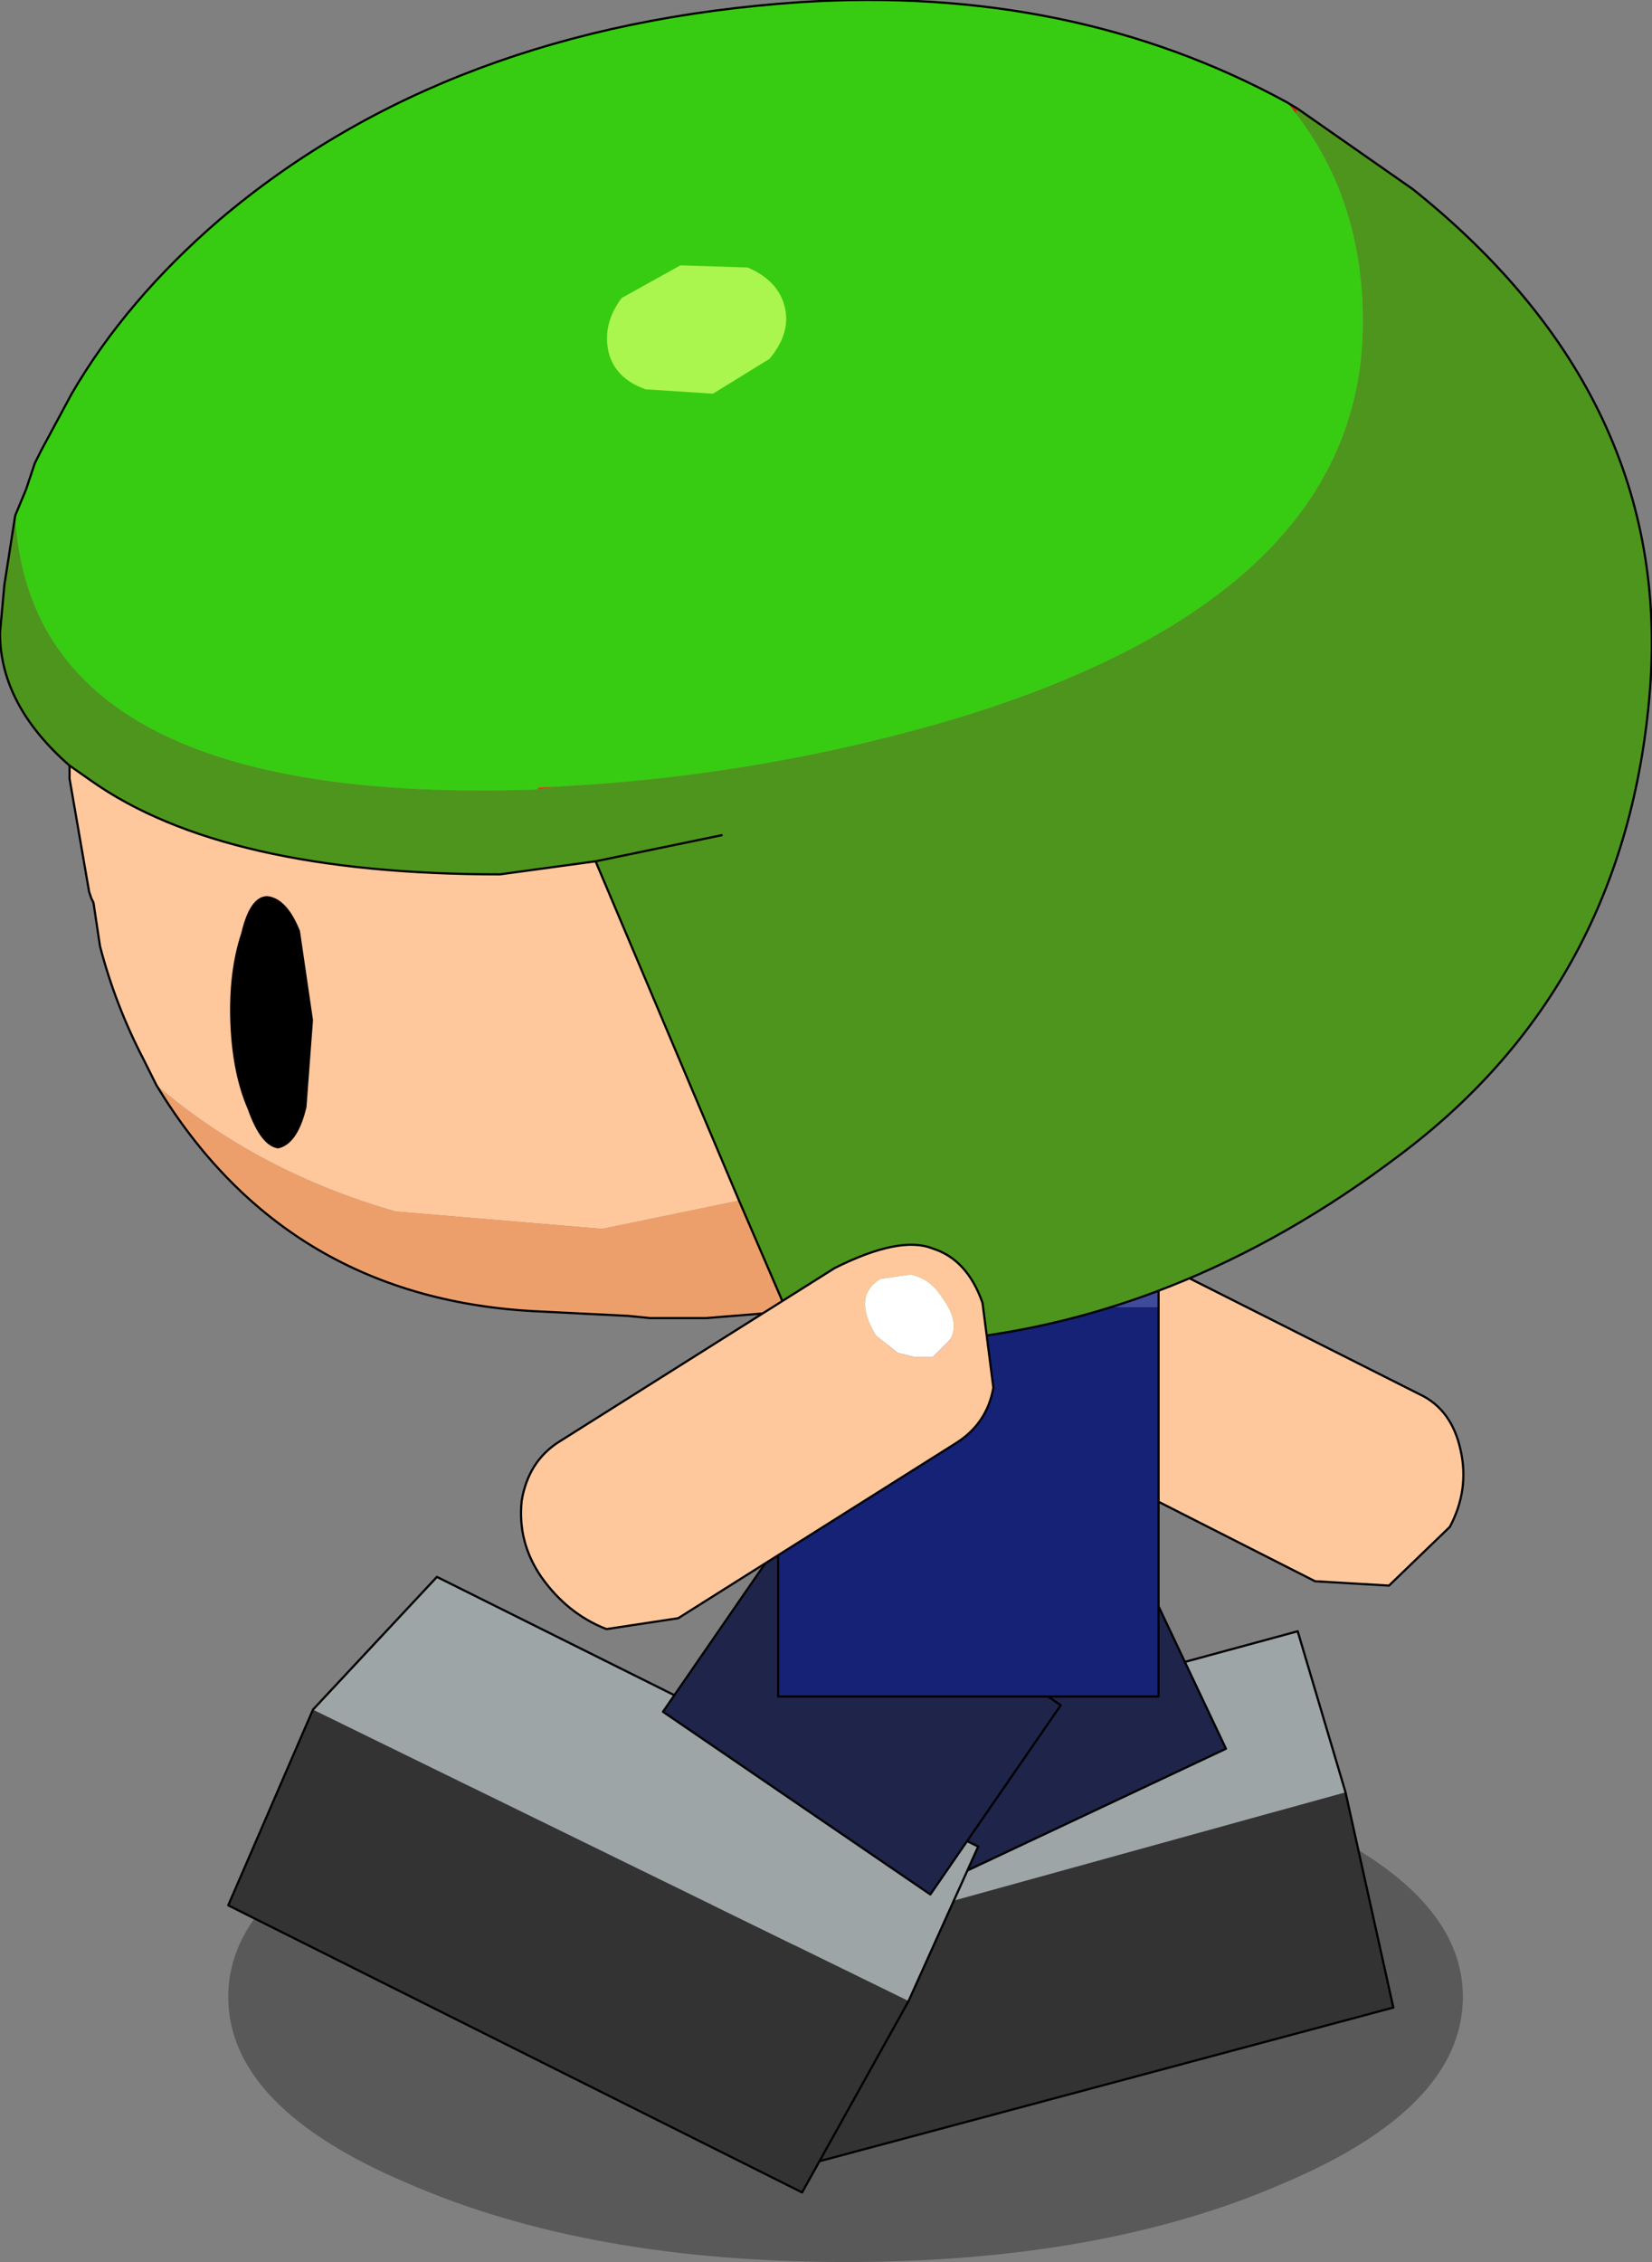 <?xml version="1.0" encoding="UTF-8" standalone="no"?>
<svg xmlns:xlink="http://www.w3.org/1999/xlink" height="52.0px" width="38.0px" xmlns="http://www.w3.org/2000/svg">
  <rect width="100%" height="100%" fill="#808080" stroke="none"/>
  <g transform="matrix(1.0, 0.0, 0.0, 1.0, 2.5, 16.4)">
    <path d="M27.0 33.8 Q22.85 35.6 16.95 35.6 11.05 35.6 6.9 33.8 2.75 32.05 2.75 29.5 2.75 27.0 6.9 25.25 11.05 23.45 16.95 23.45 22.85 23.45 27.0 25.25 31.15 27.0 31.15 29.5 31.15 32.05 27.0 33.8" fill="#000000" fill-opacity="0.302" fill-rule="evenodd" stroke="none"/>
    <path d="M13.8 28.85 L15.35 33.55 29.55 29.75 28.45 24.8 13.8 28.85" fill="#333333" fill-rule="evenodd" stroke="none"/>
    <path d="M28.45 24.8 L27.35 21.1 13.9 24.75 13.8 28.85 28.45 24.8" fill="#9da5a6" fill-rule="evenodd" stroke="none"/>
    <path d="M28.45 24.8 L27.35 21.1 13.9 24.75 13.8 28.85 15.35 33.55 29.55 29.75 28.45 24.8 Z" fill="none" stroke="#000000" stroke-linecap="round" stroke-linejoin="round" stroke-width="0.05"/>
    <path d="M19.25 21.05 L16.65 22.25 18.9 27.0 25.7 23.8 23.45 19.05 20.3 20.55 19.25 21.05" fill="#1f244b" fill-rule="evenodd" stroke="none"/>
    <path d="M19.25 21.05 L16.65 22.25 18.9 27.0 25.7 23.8 23.45 19.05 20.3 20.55" fill="none" stroke="#000000" stroke-linecap="round" stroke-linejoin="round" stroke-width="0.05"/>
    <path d="M18.4 29.6 L4.7 22.9 2.75 27.4 15.95 34.0 18.4 29.6" fill="#333333" fill-rule="evenodd" stroke="none"/>
    <path d="M18.4 29.6 L20.0 26.05 7.55 19.85 4.7 22.9 18.4 29.6" fill="#9da5a6" fill-rule="evenodd" stroke="none"/>
    <path d="M4.7 22.9 L7.55 19.85 20.0 26.05 18.4 29.6 15.95 34.0 2.75 27.4 4.7 22.9 Z" fill="none" stroke="#000000" stroke-linecap="round" stroke-linejoin="round" stroke-width="0.05"/>
    <path d="M22.45 12.6 Q22.1 12.45 21.75 12.6 21.3 12.7 21.1 13.1 20.65 13.8 20.95 14.2 L21.4 14.5 21.85 14.45 22.15 14.35 22.65 13.9 Q23.1 13.0 22.45 12.6 M20.15 13.3 Q20.35 12.35 21.15 12.05 L23.4 12.25 30.15 15.65 Q30.9 16.0 31.1 16.95 31.3 17.85 30.85 18.7 L29.45 20.05 27.75 19.95 21.05 16.55 Q20.25 16.2 20.05 15.3 19.85 14.4 20.15 13.3" fill="#ffc79c" fill-rule="evenodd" stroke="none"/>
    <path d="M22.45 12.6 Q23.1 13.0 22.65 13.9 L22.15 14.35 21.85 14.45 21.4 14.5 20.95 14.2 Q20.65 13.8 21.1 13.1 21.3 12.7 21.75 12.6 22.1 12.45 22.45 12.6" fill="#ffffff" fill-rule="evenodd" stroke="none"/>
    <path d="M20.15 13.3 Q19.85 14.4 20.05 15.3 20.25 16.2 21.05 16.55 L27.75 19.95 29.45 20.05 30.85 18.7 Q31.3 17.85 31.1 16.95 30.9 16.0 30.15 15.65 L23.4 12.25 21.15 12.05 Q20.35 12.35 20.15 13.3 Z" fill="none" stroke="#000000" stroke-linecap="round" stroke-linejoin="round" stroke-width="0.05"/>
    <path d="M19.05 20.85 L18.1 20.2 15.75 18.6 12.75 22.95 18.9 27.15 21.9 22.8 19.05 20.85" fill="#1f244b" fill-rule="evenodd" stroke="none"/>
    <path d="M18.1 20.2 L15.75 18.6 12.75 22.95 18.9 27.15 21.9 22.8 19.05 20.85" fill="none" stroke="#000000" stroke-linecap="round" stroke-linejoin="round" stroke-width="0.05"/>
    <path d="M18.55 11.9 L15.4 11.9 15.4 13.65 24.15 13.65 24.15 11.9 23.05 11.9 21.9 11.9 19.65 11.9 18.55 11.9" fill="#404b9b" fill-rule="evenodd" stroke="none"/>
    <path d="M15.4 13.65 L15.4 22.6 24.15 22.6 24.15 13.65 15.4 13.65" fill="#162276" fill-rule="evenodd" stroke="none"/>
    <path d="M18.55 11.9 L15.4 11.9 15.4 13.65 15.4 22.6 24.15 22.6 24.15 13.65 24.15 11.9 23.05 11.9 M21.9 11.9 L19.65 11.9" fill="none" stroke="#000000" stroke-linecap="round" stroke-linejoin="round" stroke-width="0.05"/>
    <path d="M-0.9 1.2 L-0.9 1.5 -0.45 4.1 -0.4 4.25 -0.35 4.35 -0.2 5.35 Q0.15 6.7 0.8 7.95 L1.1 8.55 Q3.45 10.55 6.6 11.45 L11.35 11.85 14.5 11.2 11.2 3.4 9.0 3.7 Q2.65 3.7 -0.4 1.55 L-0.9 1.2" fill="#ffc79c" fill-rule="evenodd" stroke="none"/>
    <path d="M1.1 8.55 Q4.1 13.5 9.95 13.75 L11.95 13.85 12.45 13.9 12.6 13.9 13.3 13.9 13.75 13.9 15.6 13.75 14.5 11.2 11.35 11.85 6.6 11.45 Q3.45 10.55 1.1 8.55" fill="#ed9f6b" fill-rule="evenodd" stroke="none"/>
    <path d="M9.9 1.7 L9.85 1.75 10.25 1.7 9.9 1.7" fill="#e73818" fill-rule="evenodd" stroke="none"/>
    <path d="M27.35 -13.9 L27.1 -14.05 27.3 -13.8 27.35 -13.9" fill="#c52f14" fill-rule="evenodd" stroke="none"/>
    <path d="M-2.15 -4.55 L-2.4 -2.95 -2.5 -1.85 Q-2.5 -0.2 -0.9 1.2 L-0.4 1.55 Q2.65 3.7 9.0 3.7 L11.2 3.4 14.5 11.2 15.6 13.75 16.0 14.7 18.4 14.5 18.75 14.45 18.8 14.45 Q24.55 14.05 29.7 10.15 34.9 6.25 35.45 -0.5 36.0 -7.25 30.0 -12.05 L27.35 -13.9 27.3 -13.8 Q28.85 -11.8 28.85 -9.0 28.85 -2.75 19.55 0.1 14.85 1.5 9.9 1.7 L10.25 1.7 9.85 1.75 Q-1.8 2.15 -2.15 -4.55 M18.75 14.45 L18.7 14.2 18.75 14.45 M14.1 2.8 L11.2 3.4 14.1 2.8" fill="#4d951c" fill-rule="evenodd" stroke="none"/>
    <path d="M27.1 -14.05 Q22.15 -16.75 15.9 -16.35 7.8 -15.8 2.55 -11.35 0.4 -9.5 -0.85 -7.35 L-1.55 -6.05 -1.7 -5.75 -1.9 -5.15 -2.15 -4.55 Q-1.8 2.15 9.85 1.75 L9.9 1.7 Q14.85 1.5 19.55 0.1 28.85 -2.75 28.85 -9.0 28.85 -11.8 27.3 -13.8 L27.1 -14.05" fill="#37cc11" fill-rule="evenodd" stroke="none"/>
    <path d="M27.1 -14.05 Q22.15 -16.75 15.9 -16.35 7.8 -15.8 2.55 -11.35 0.4 -9.5 -0.85 -7.35 L-1.55 -6.05 -1.7 -5.75 -1.9 -5.15 -2.15 -4.55 -2.4 -2.95 -2.5 -1.85 Q-2.5 -0.2 -0.9 1.2 L-0.9 1.5 -0.45 4.1 -0.4 4.25 -0.35 4.35 -0.2 5.35 Q0.15 6.7 0.8 7.95 L1.1 8.55 Q4.1 13.5 9.95 13.75 L11.95 13.85 12.45 13.9 12.6 13.9 13.3 13.9 13.75 13.9 15.6 13.75 16.0 14.7 18.4 14.5 18.75 14.45 18.8 14.45 Q24.55 14.05 29.7 10.15 34.9 6.25 35.45 -0.5 36.0 -7.25 30.0 -12.05 L27.35 -13.9 27.1 -14.05 M-0.9 1.2 L-0.4 1.55 Q2.65 3.7 9.0 3.7 L11.2 3.4 14.5 11.2 15.6 13.75 M11.2 3.4 L14.1 2.8" fill="none" stroke="#000000" stroke-linecap="round" stroke-linejoin="round" stroke-width="0.05"/>
    <path d="M3.2 9.1 Q3.5 9.95 3.9 10.0 4.35 9.9 4.55 9.05 L4.7 7.05 4.4 5.0 Q4.1 4.25 3.65 4.2 3.25 4.2 3.05 5.05 2.75 5.95 2.8 7.15 2.85 8.3 3.2 9.1" fill="#000000" fill-rule="evenodd" stroke="none"/>
    <path d="M12.35 -7.45 L13.9 -7.35 15.2 -8.15 Q15.7 -8.75 15.55 -9.35 15.4 -9.95 14.7 -10.25 L13.15 -10.3 11.8 -9.55 Q11.35 -8.95 11.5 -8.3 11.65 -7.7 12.35 -7.45" fill="#aaf54e" fill-rule="evenodd" stroke="none"/>
    <path d="M18.45 12.9 Q18.9 13.0 19.15 13.4 19.6 14.0 19.35 14.4 L18.95 14.8 18.55 14.8 18.15 14.7 17.65 14.3 Q17.1 13.4 17.75 13.0 L18.45 12.9 M18.95 12.3 Q18.2 12.0 16.7 12.75 L10.35 16.75 Q9.65 17.2 9.5 18.1 9.4 19.05 9.95 19.85 10.55 20.7 11.45 21.05 L13.1 20.8 19.45 16.8 Q20.2 16.35 20.35 15.5 L20.1 13.55 Q19.75 12.55 18.95 12.3" fill="#ffc79c" fill-rule="evenodd" stroke="none"/>
    <path d="M18.45 12.9 L17.75 13.0 Q17.1 13.4 17.65 14.3 L18.15 14.7 18.55 14.8 18.95 14.8 19.35 14.4 Q19.6 14.0 19.15 13.4 18.9 13.0 18.45 12.9" fill="#ffffff" fill-rule="evenodd" stroke="none"/>
    <path d="M18.95 12.3 Q19.75 12.55 20.1 13.55 L20.35 15.5 Q20.2 16.35 19.45 16.8 L13.1 20.8 11.45 21.05 Q10.55 20.7 9.95 19.85 9.4 19.05 9.5 18.1 9.65 17.2 10.35 16.75 L16.7 12.75 Q18.2 12.0 18.95 12.3 Z" fill="none" stroke="#000000" stroke-linecap="round" stroke-linejoin="round" stroke-width="0.05"/>
  </g>
</svg>
